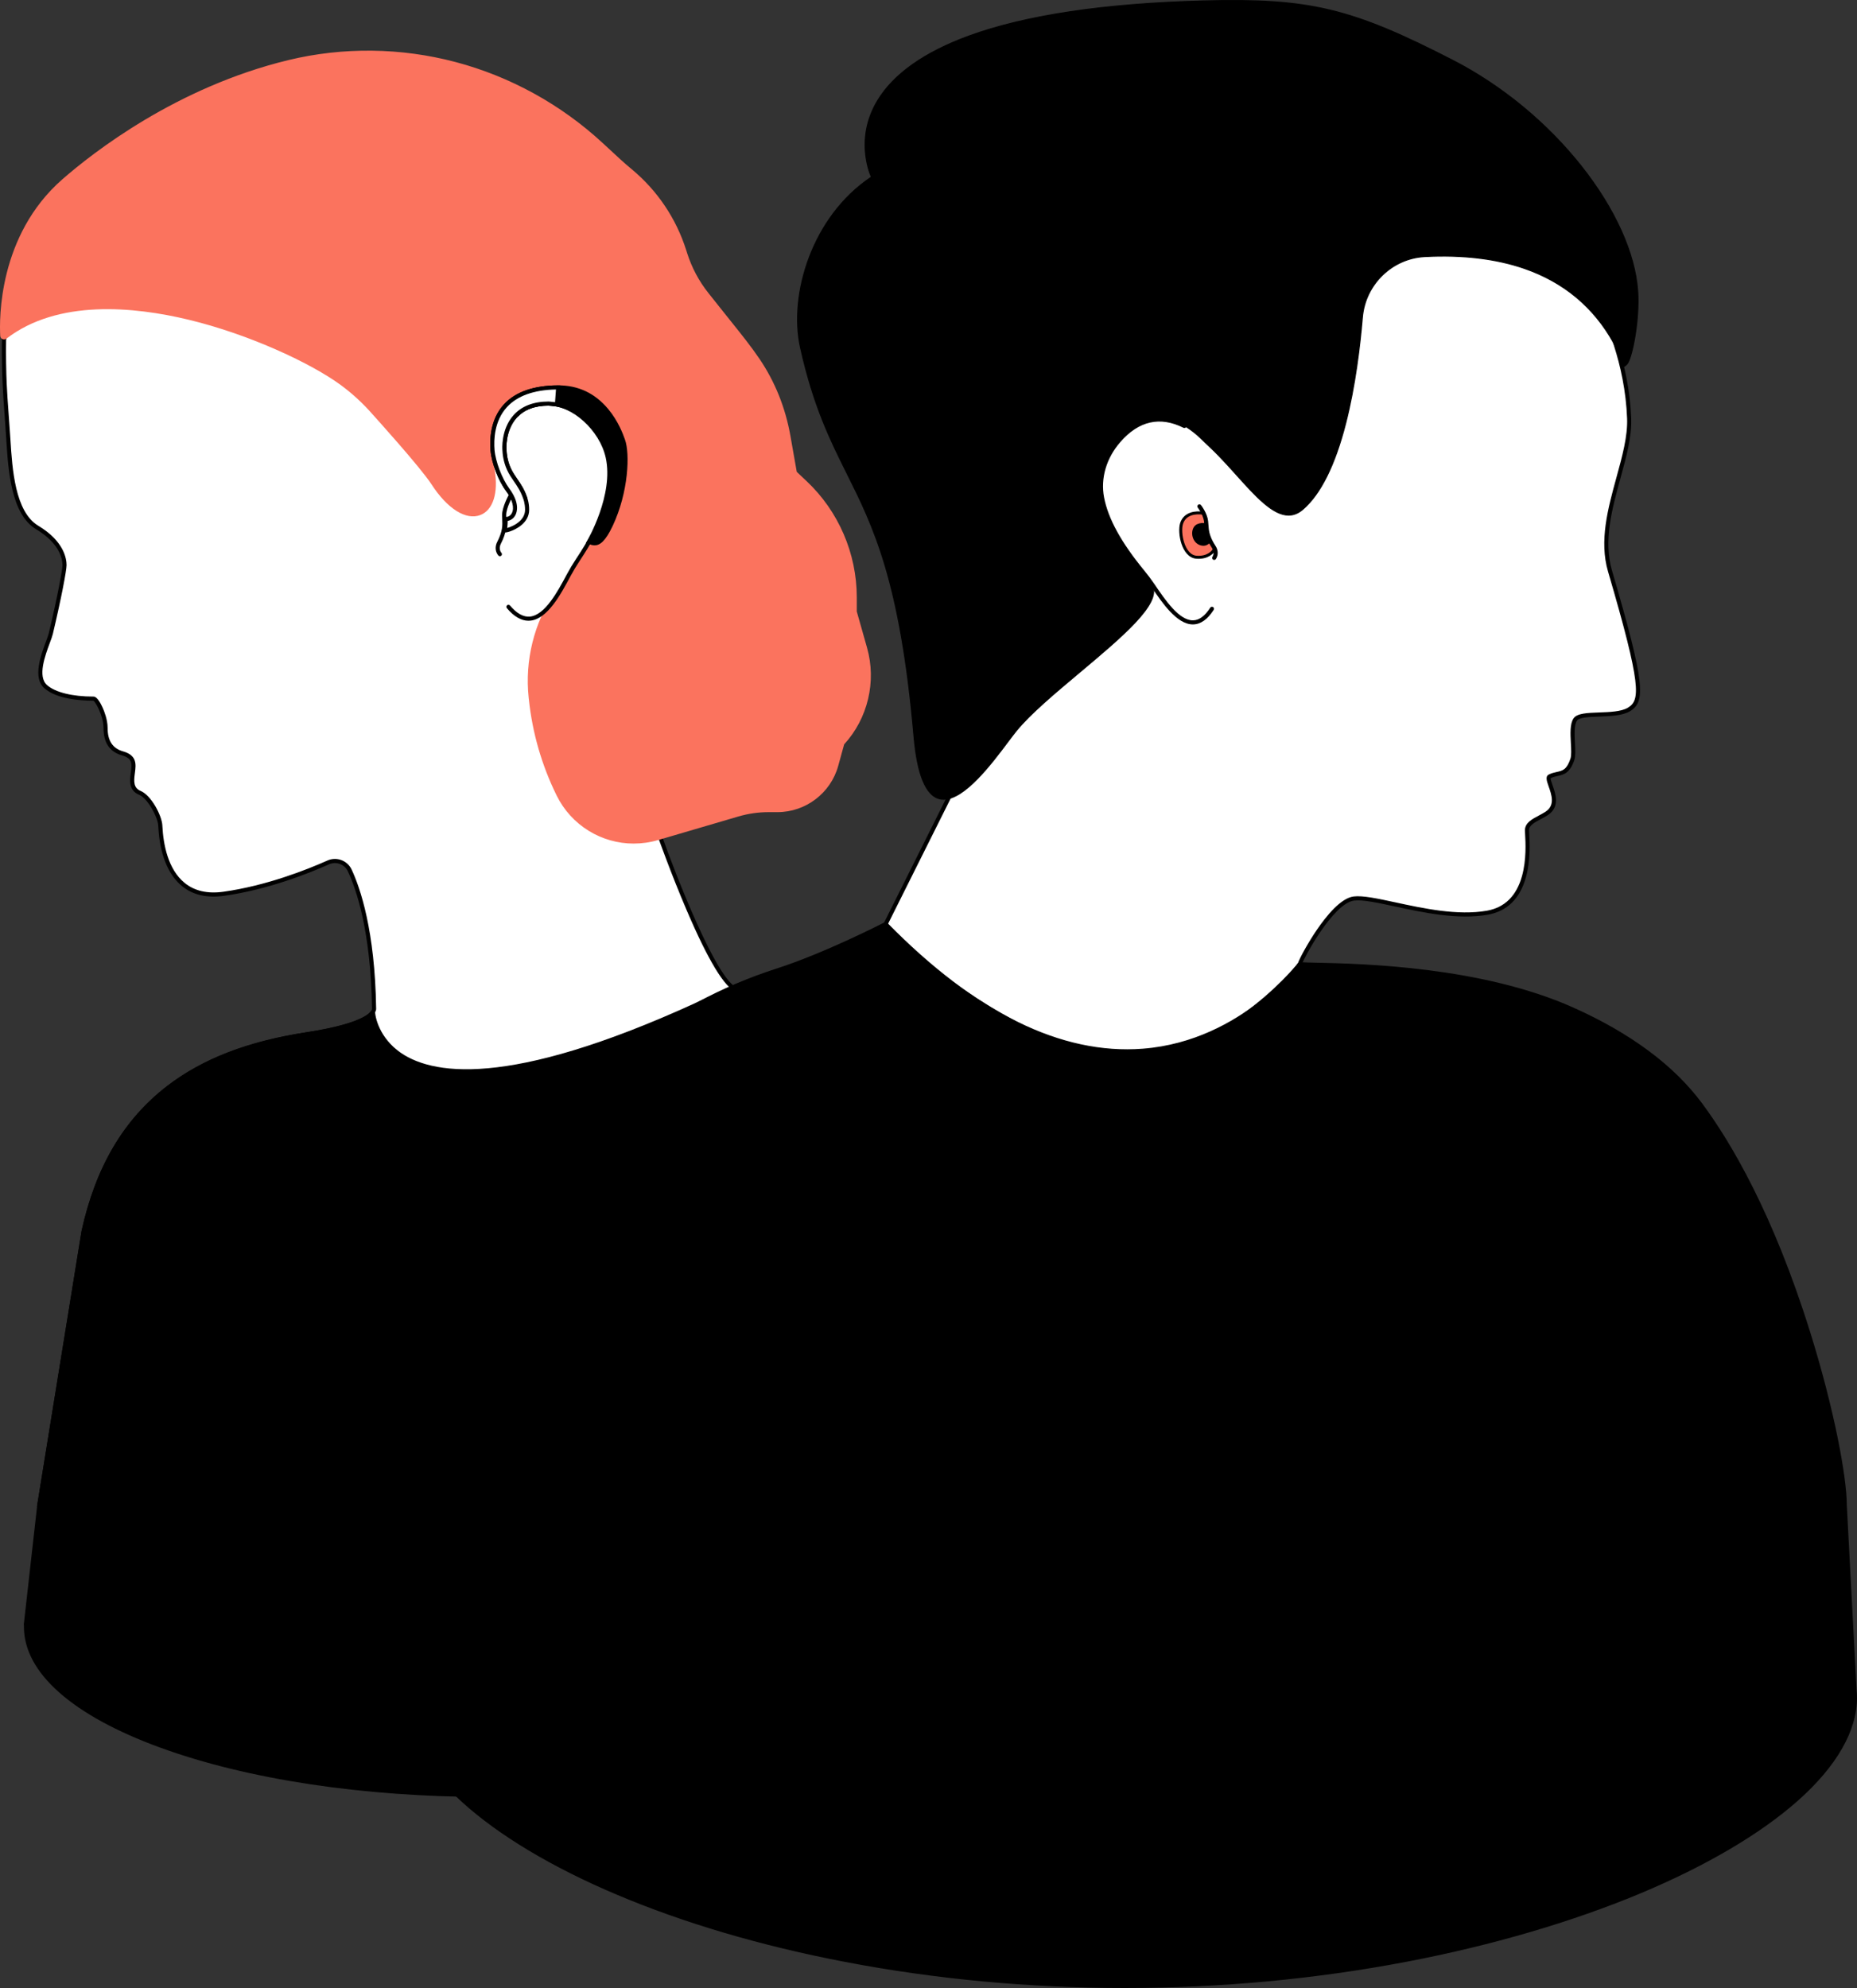 <svg width="625" height="669" viewBox="0 0 625 669" fill="none" xmlns="http://www.w3.org/2000/svg">
                    <rect x="0" y="0" width="625" height="669" fill="#333333" stroke="none"/>
                    <path d="M1.56 110.104C1.158 114.332 1.357 124.873 1.56 129.115C1.852 135.3 2.137 137.758 2.71 146.397C3.363 156.185 3.861 172.322 12.497 177.506C21.133 182.69 21.707 188.452 21.707 190.178C21.707 191.904 19.979 201.124 17.1 213.222C16.324 216.491 10.769 227.049 15.372 231.081C19.979 235.114 29.669 235.114 31.49 235.114C32.641 235.114 35.519 240.876 35.519 244.908C35.519 249.519 37.247 252.396 41.276 253.551C45.306 254.703 45.093 257.03 44.729 259.887C44.464 261.964 43.76 265.45 47.03 266.801C50.3 268.152 53.739 274.684 53.938 277.747C54.093 280.115 54.515 303.671 75.236 300.791C89.88 298.755 103.661 293.265 110.487 290.223C113.221 289.002 116.423 290.192 117.694 292.904C120.806 299.549 125.505 313.748 125.89 339.387C125.89 339.387 127.006 344.338 103.441 348.03C69.011 353.424 38.144 368.684 28.103 414.466L13.225 506.401H323.395C323.395 506.401 307.205 405.064 284.757 379.716C284.757 379.716 272.095 361.857 268.639 357.25C265.187 352.64 256.551 335.936 247.919 333.055C239.283 330.174 222.014 281.209 222.014 281.209L200.253 203.438L216.257 152.743L192.081 118.757L152.364 123.367L110.92 70.944L70.052 73.824L11.917 77.279L1.556 113.573V110.118L1.56 110.104Z" fill="white"/>
                    <path d="M324.205 507.078H12.421L12.552 506.281L27.433 414.329V414.311C32.163 392.76 41.579 376.808 56.212 365.553C68.101 356.408 83.518 350.45 103.338 347.346C124.354 344.052 125.182 339.875 125.213 339.511L125.179 339.422L125.206 339.397C124.822 313.473 119.947 299.323 117.075 293.196C115.973 290.845 113.142 289.789 110.769 290.852C103.84 293.942 90.027 299.429 75.332 301.471C69.585 302.269 64.824 301.148 61.183 298.137C57.909 295.428 53.876 289.759 53.275 278.128C53.268 277.991 53.261 277.877 53.258 277.791C53.076 274.965 49.737 268.66 46.773 267.437C43.221 265.969 43.705 262.366 43.997 260.214L44.052 259.801C44.433 256.793 44.474 255.181 41.091 254.211C36.883 253.008 34.836 249.966 34.836 244.908C34.836 241.079 32.215 236.214 31.435 235.802C27.028 235.798 19.079 235.241 14.922 231.601C10.931 228.108 13.771 220.462 15.469 215.897C15.905 214.724 16.279 213.714 16.434 213.064C19.426 200.485 21.02 191.691 21.02 190.182C21.02 188.15 20.154 182.907 12.143 178.098C3.71 173.034 2.765 158.113 2.14 148.243C2.102 147.625 2.065 147.026 2.023 146.445C1.804 143.148 1.628 140.787 1.474 138.703C1.23 135.382 1.051 132.983 0.869 129.15C0.66 124.704 0.474 114.222 0.869 110.042L1.831 110.087L11.388 76.612L70.011 73.126L111.232 70.222L152.663 122.628L192.404 118.018L192.637 118.348L217.013 152.616L216.91 152.943L200.968 203.441L222.667 280.992C227.445 294.541 241.313 330.119 248.132 332.395C255.098 334.719 261.803 345.331 266.241 352.351C267.423 354.221 268.443 355.837 269.185 356.827C272.538 361.3 284.702 378.444 285.292 379.28C294.67 389.892 304.045 414.49 313.158 452.396C319.939 480.6 324.03 506.033 324.068 506.284L324.195 507.082L324.205 507.078ZM14.036 505.703H322.591C321.845 501.179 317.926 478.063 311.829 452.705C305.594 426.777 295.749 393.148 284.248 380.16L284.204 380.102C284.076 379.923 271.507 362.197 268.096 357.649C267.32 356.614 266.286 354.978 265.091 353.084C261.02 346.644 254.212 335.863 247.709 333.694C243.934 332.436 238.348 323.222 231.107 306.308C225.762 293.829 221.42 281.546 221.379 281.422L221.365 281.377L199.549 203.41L215.512 152.847L191.768 119.469L152.076 124.075L151.839 123.776L110.621 71.638L70.114 74.491L12.456 77.919L2.054 114.35C1.955 119.204 2.099 125.791 2.254 129.074C2.436 132.89 2.611 135.279 2.855 138.59C3.009 140.677 3.185 143.038 3.404 146.342C3.442 146.92 3.48 147.521 3.521 148.144C4.129 157.728 5.043 172.215 12.858 176.908C21.473 182.079 22.401 187.906 22.401 190.171C22.401 191.983 20.631 201.368 17.777 213.373C17.602 214.102 17.213 215.151 16.764 216.364C15.19 220.596 12.559 227.685 15.836 230.552C18.639 233.007 24.348 234.413 31.5 234.413C32.709 234.413 33.946 236.788 34.575 238.205C35.069 239.315 36.217 242.193 36.217 244.891C36.217 249.309 37.886 251.846 41.476 252.871C46.151 254.208 45.763 257.261 45.423 259.956L45.368 260.379C45.021 262.954 44.928 265.164 47.305 266.147C50.908 267.636 54.423 274.391 54.636 277.685C54.642 277.774 54.646 277.895 54.656 278.039C54.976 284.182 56.518 292.471 62.069 297.057C65.401 299.814 69.805 300.832 75.157 300.089C89.684 298.071 103.362 292.636 110.222 289.573C113.276 288.211 116.914 289.566 118.333 292.591C121.249 298.814 126.199 313.16 126.591 339.315C126.618 339.556 126.608 340.14 126.086 340.907C124.612 343.076 119.511 346.187 103.562 348.683C83.971 351.753 68.761 357.618 57.061 366.622C42.695 377.671 33.451 393.354 28.793 414.569L14.05 505.686L14.036 505.703Z" fill="black"/>
                    <path d="M1.745 113.418C1.353 113.717 0.787 113.456 0.759 112.964C0.436 106.993 0.196 79.421 21.452 60.846C37.992 46.39 65.411 28.575 97.237 20.885C134.622 11.854 174.036 22.459 202.3 48.56L208.384 54.177C209.631 55.329 210.922 56.429 212.227 57.515C220.688 64.552 226.971 73.883 230.303 84.406L230.595 85.331C232.175 90.322 234.659 94.984 237.919 99.082L243.195 105.71C247.681 111.345 251.68 116.165 255.094 121.215C260.291 128.909 263.733 137.655 265.348 146.803L267.526 159.131L271.071 162.476C281.668 172.473 287.673 186.403 287.673 200.976V205.861L291.166 218.183C294.361 229.448 291.451 241.563 283.496 250.148L281.465 257.518C279.009 266.436 270.906 272.614 261.665 272.614H258.694C255.187 272.614 251.693 273.116 248.327 274.102L221.31 282.034C208.098 285.911 194.015 279.716 187.938 267.354C182.998 257.302 179.862 246.459 178.677 235.32L178.608 234.688C177.296 222.346 180.363 209.932 187.268 199.625L189.003 197.033L198.278 181.563C198.278 181.563 208.926 165.061 209.27 156.123C209.72 144.444 207.521 140.525 199.995 135.152L193.468 132.058C186.873 127.348 176.921 130.562 171.827 136.871L167.276 147.119C165.72 150.626 165.177 154.517 165.809 158.302C168.564 174.732 156.548 179.235 145.796 162.603C142.017 156.759 125.965 139.044 125.965 139.044C122.698 135.286 119.03 131.9 115.014 128.957C96.787 115.584 33.832 88.713 1.738 113.418H1.745Z" fill="#FB735E"/>
                    <path d="M213.303 283.883C202.489 283.883 192.311 277.808 187.323 267.663C182.332 257.508 179.192 246.655 177.997 235.399L177.928 234.767C176.602 222.287 179.718 209.671 186.701 199.247L188.429 196.669L197.694 181.212C197.81 181.03 208.257 164.745 208.59 156.099C209.036 144.496 206.749 140.824 199.652 135.75L193.077 132.622C186.681 128.056 177.258 131.319 172.425 137.239L167.911 147.401C166.379 150.849 165.891 154.583 166.496 158.192C167.781 165.866 165.939 171.658 161.683 173.312C156.864 175.186 150.557 171.225 145.226 162.981C141.519 157.25 125.622 139.686 125.46 139.508C122.211 135.771 118.563 132.412 114.612 129.514C104.922 122.404 84.225 112.586 63.422 107.58C45.017 103.153 19.446 100.667 2.161 113.965C1.776 114.26 1.264 114.319 0.828 114.116C0.388 113.913 0.1 113.487 0.072 113.005C-0.223 107.522 -0.608 79.218 20.999 60.331C31.331 51.3 59.431 29.315 97.076 20.218C115.474 15.773 134.938 16.003 153.364 20.885C171.693 25.743 188.776 35.138 202.764 48.058L208.847 53.675C210.19 54.913 211.592 56.099 212.667 56.989C221.258 64.133 227.582 73.546 230.959 84.2L231.251 85.124C232.814 90.058 235.239 94.609 238.458 98.656L243.734 105.284C244.548 106.305 245.345 107.302 246.125 108.275C249.584 112.596 252.855 116.674 255.664 120.83C260.869 128.534 264.355 137.232 266.025 146.682L268.161 158.787L271.538 161.974C282.225 172.061 288.356 186.276 288.356 200.976V205.765L291.822 217.994C295.044 229.359 292.087 241.794 284.111 250.491L282.125 257.701C279.597 266.886 271.181 273.301 261.662 273.301H258.691C255.245 273.301 251.824 273.793 248.519 274.763L221.502 282.694C218.778 283.495 216.02 283.876 213.303 283.876V283.883ZM193.822 131.467L200.4 134.595C203.966 137.139 206.666 139.542 208.253 142.987C209.686 146.098 210.197 150.034 209.964 156.15C209.617 165.175 199.301 181.257 198.862 181.937L189.58 197.418L187.845 200.01C181.04 210.166 178.004 222.459 179.295 234.619L179.364 235.251C180.542 246.345 183.637 257.044 188.556 267.055C194.502 279.149 208.195 285.172 221.118 281.38L248.135 273.449C251.566 272.442 255.118 271.93 258.694 271.93H261.666C270.569 271.93 278.439 265.931 280.806 257.34L282.877 249.807L282.991 249.684C290.73 241.33 293.609 229.332 290.503 218.372L286.986 205.958V200.976C286.986 186.651 281.012 172.8 270.6 162.974L266.89 159.475L264.671 146.923C263.036 137.665 259.622 129.146 254.524 121.603C251.748 117.492 248.643 113.621 245.053 109.138C244.27 108.161 243.473 107.164 242.659 106.143L237.383 99.515C234.058 95.335 231.553 90.635 229.939 85.544L229.647 84.619C226.349 74.213 220.173 65.027 211.788 58.048C210.702 57.144 209.28 55.948 207.916 54.686L201.833 49.068C188.007 36.3 171.123 27.015 153.013 22.215C134.807 17.392 115.577 17.162 97.399 21.555C60.049 30.58 32.159 52.403 21.902 61.366C0.955 79.675 1.151 107.092 1.436 112.789C19.147 99.254 45.086 101.753 63.742 106.243C85.699 111.527 105.925 121.435 115.423 128.407C119.456 131.367 123.179 134.794 126.484 138.597C127.133 139.312 142.608 156.412 146.373 162.235C151.254 169.785 157.063 173.628 161.178 172.03C164.009 170.93 166.534 166.777 165.132 158.423C164.483 154.545 165.005 150.543 166.647 146.847L171.233 136.517L171.291 136.448C176.489 130.012 186.763 126.489 193.815 131.47L193.822 131.467Z" fill="#FB735E"/>
                    <path d="M171.12 204.215C180.051 214.807 186.939 201.898 191.363 193.65C192.287 191.931 193.269 190.247 194.355 188.617C203.211 175.333 210.998 158.828 202.517 146.342C186.468 127.296 173.624 133.041 165.723 150.918L182.105 161.304L182.305 191.704L171.117 204.215H171.12Z" fill="white"/>
                    <path d="M173.991 171.125C173.991 171.125 173.504 168.279 170.855 164.793C168.471 161.658 166.122 155.765 165.768 151.464C165.17 144.18 167.028 130.435 187.862 130.363C203.863 130.305 208.954 146.156 209.692 148.164C211.221 152.331 211.005 165.181 205.57 176.698C202.018 184.22 200.005 182.958 198.171 182.384C198.171 182.384 207.442 166.742 204.509 153.771C202.396 144.434 193.08 135.795 184.668 135.805C169.01 135.822 169.68 150.529 169.773 151.31C169.818 151.698 169.79 154.607 171.312 157.91C172.834 161.214 175.197 163.105 176.722 167.523C176.722 167.523 176.039 171.16 176.028 173.264C176.022 175.364 173.28 173.264 173.28 173.264C173.28 173.264 174.094 170.981 173.988 171.125H173.991Z" fill="black"/>
                    <path d="M200.119 183.512C199.511 183.512 198.913 183.357 198.308 183.154C198.195 183.117 198.082 183.079 197.972 183.044L197.144 182.787L197.587 182.041C197.68 181.886 206.683 166.478 203.846 153.933C201.781 144.805 192.654 136.503 184.688 136.503H184.674C179.934 136.51 176.293 137.902 173.854 140.649C170.003 144.981 170.453 151.179 170.46 151.238C170.467 151.293 170.474 151.389 170.481 151.523C170.525 152.345 170.656 154.84 171.941 157.629C172.545 158.938 173.291 160.025 174.081 161.176C175.245 162.871 176.451 164.625 177.375 167.306L177.433 167.478L177.399 167.657C177.392 167.691 176.726 171.26 176.719 173.271C176.719 174.185 176.3 174.58 175.953 174.749C174.898 175.268 173.325 174.165 172.865 173.814L172.466 173.508L172.634 173.037C172.892 172.315 173.184 171.469 173.287 171.136C173.163 170.593 172.518 168.128 170.305 165.216C167.726 161.823 165.431 155.813 165.081 151.53C164.785 147.923 164.978 141.12 169.601 136.084C173.469 131.869 179.611 129.713 187.862 129.686C194.605 129.658 200.256 132.333 204.68 137.627C208.136 141.763 209.73 146.225 210.252 147.69L210.342 147.937C212.052 152.599 211.561 165.635 206.195 177.001C203.732 182.219 201.874 183.519 200.119 183.519V183.512ZM199.188 181.992C200.61 182.405 202.18 182.285 204.955 176.409C210.342 164.999 210.486 152.307 209.053 148.405L208.961 148.147C206.68 141.756 200.919 131.054 187.955 131.054C187.927 131.054 187.9 131.054 187.869 131.054C180.02 131.082 174.215 133.086 170.618 137.008C166.352 141.66 166.18 148.03 166.455 151.413C166.781 155.404 169 161.221 171.405 164.38C173.71 167.409 174.438 169.977 174.62 170.768C174.788 171.046 174.637 171.48 174.311 172.428C174.242 172.628 174.17 172.831 174.111 173.003C174.596 173.308 175.101 173.532 175.321 173.518C175.334 173.477 175.348 173.401 175.348 173.267C175.355 171.373 175.877 168.361 176.018 167.584C175.163 165.175 174.036 163.538 172.95 161.957C172.126 160.757 171.346 159.626 170.694 158.206C169.299 155.177 169.155 152.482 169.11 151.599C169.107 151.506 169.103 151.437 169.096 151.399C169.089 151.334 168.523 144.582 172.827 139.735C175.537 136.682 179.525 135.131 184.674 135.128H184.688C188.841 135.128 193.482 137.191 197.422 140.787C201.314 144.338 204.145 149.02 205.185 153.63C206.738 160.489 204.904 168.049 203.093 173.181C201.616 177.369 199.954 180.604 199.188 181.999V181.992Z" fill="black"/>
                    <path d="M177.87 208.893C175.41 208.893 172.968 207.47 170.594 204.655C170.35 204.366 170.384 203.929 170.676 203.685C170.965 203.441 171.401 203.475 171.645 203.768C173.923 206.466 176.193 207.718 178.395 207.491C183.441 206.961 187.653 199.116 190.724 193.385L190.837 193.176C191.761 191.45 192.812 189.7 193.963 187.967C201.063 177.265 204.804 168.358 205.402 160.733C205.934 153.95 202.973 147.129 197.281 142.014C188.515 134.138 178.402 135.805 174.476 140.04C174.218 140.319 173.782 140.336 173.504 140.075C173.225 139.817 173.208 139.38 173.469 139.102C178.436 133.746 189.559 133.227 198.198 140.989C204.21 146.39 207.336 153.623 206.769 160.836C206.154 168.702 202.338 177.826 195.107 188.724C193.984 190.418 192.953 192.134 192.046 193.822L191.933 194.032C188.714 200.031 184.304 208.251 178.536 208.852C178.313 208.876 178.093 208.887 177.87 208.887V208.893Z" fill="black"/>
                    <path d="M168.251 187.187C168.059 187.187 167.87 187.108 167.733 186.95C167.458 186.633 167.242 186.269 167.084 185.863C166.664 184.781 166.754 183.512 167.334 182.388C169.213 178.744 169.127 176.784 169.031 174.711C169.011 174.261 168.99 173.793 168.99 173.312C168.997 170.555 171.213 166.563 171.309 166.395C171.494 166.065 171.91 165.945 172.243 166.13C172.573 166.316 172.693 166.735 172.508 167.065C172.487 167.103 170.374 170.916 170.364 173.315C170.364 173.762 170.381 174.192 170.402 174.646C170.495 176.708 170.601 179.046 168.554 183.017C168.155 183.79 168.083 184.646 168.361 185.365C168.461 185.623 168.598 185.853 168.767 186.046C169.018 186.331 168.987 186.768 168.701 187.015C168.571 187.129 168.409 187.184 168.251 187.184V187.187Z" fill="black"/>
                    <path d="M165.768 151.468C166.122 155.765 168.509 161.63 170.855 164.796C175.345 170.861 172.892 174.79 170.192 174.642C170.192 174.642 170.165 177.874 169.849 178.424C169.55 178.946 177.406 177.059 177.406 171.548C177.406 169.142 176.726 167.526 176.726 167.526C175.201 163.108 172.837 161.218 171.316 157.914C169.794 154.61 169.821 151.702 169.777 151.313C169.687 150.536 169.014 135.826 184.671 135.808L187.447 136.104L187.866 130.366C167.029 130.442 165.174 144.183 165.768 151.468Z" fill="white"/>
                    <path d="M170.024 179.187C169.557 179.187 169.412 179.019 169.323 178.912C169.124 178.678 169.096 178.352 169.251 178.08C169.382 177.771 169.491 176.041 169.505 174.632L169.512 173.913L170.23 173.951C171.048 173.996 171.807 173.539 172.246 172.724C173.201 170.947 172.477 168.134 170.306 165.202C168.042 162.142 165.469 156.191 165.088 151.523C164.792 147.916 164.985 141.113 169.608 136.077C173.476 131.862 179.618 129.706 187.869 129.679H188.611L188.086 136.864L184.644 136.496C179.92 136.51 176.293 137.902 173.858 140.642C170.007 144.977 170.457 151.172 170.464 151.231C170.47 151.286 170.477 151.382 170.484 151.516C170.529 152.338 170.659 154.833 171.944 157.621C172.549 158.931 173.294 160.018 174.084 161.166C175.245 162.857 176.448 164.604 177.372 167.275C177.464 167.502 178.096 169.155 178.096 171.541C178.096 176.117 173.387 178.197 171.944 178.726C170.996 179.074 170.405 179.184 170.027 179.184L170.024 179.187ZM170.869 175.289C170.852 176.055 170.811 176.963 170.714 177.681C171.752 177.392 173.617 176.636 174.991 175.316C176.138 174.212 176.719 172.944 176.719 171.545C176.719 169.324 176.097 167.804 176.09 167.791L176.073 167.749C175.208 165.243 174.057 163.569 172.944 161.95C172.119 160.75 171.34 159.619 170.687 158.199C169.292 155.17 169.148 152.475 169.103 151.592C169.1 151.499 169.096 151.43 169.09 151.392C169.083 151.327 168.512 144.575 172.82 139.731C175.53 136.678 179.519 135.128 184.668 135.124H184.74L186.808 135.348L187.12 131.064C179.646 131.212 174.095 133.213 170.611 137.008C166.345 141.66 166.173 148.03 166.448 151.413C166.767 155.308 168.99 161.128 171.401 164.387C175.001 169.248 174.033 172.294 173.449 173.381C172.885 174.426 171.934 175.117 170.862 175.292L170.869 175.289Z" fill="black"/>
                    <path d="M323.398 506.39C323.398 506.39 307.208 405.053 284.76 379.706C284.76 379.706 272.098 361.846 268.642 357.24C265.19 352.63 254.63 328.448 246.451 332.436C127.157 390.614 125.536 340.343 125.536 340.343C125.536 340.343 124.849 344.812 103.441 348.023C68.977 353.19 38.143 368.677 28.102 414.459L13.225 506.394L8.739 546.273L8.777 546.28C8.753 546.678 8.739 547.077 8.739 547.476C8.739 578.709 78.176 604.028 163.834 604.028C249.492 604.028 318.929 578.709 318.929 547.476C318.929 544.678 318.369 541.924 317.29 539.235L322.02 538.709L323.394 506.394L323.398 506.39Z" fill="black"/>
                    <path d="M163.837 604.712C122.331 604.712 83.301 598.817 53.934 588.108C24.351 577.32 8.055 562.888 8.055 547.472C8.055 547.277 8.055 547.074 8.066 546.864L7.987 546.854L12.548 506.315L27.433 414.328V414.311C32.173 392.725 41.582 376.746 56.198 365.466C68.163 356.236 83.583 350.306 103.345 347.342C123.413 344.334 124.859 340.233 124.869 340.191C124.859 340.222 124.859 340.236 124.859 340.236L126.226 340.319C126.336 343.433 128.548 350.529 136.126 355.081C148.864 362.737 178.289 364.913 246.156 331.817C253.085 328.434 260.834 342.251 265.963 351.392C267.299 353.774 268.453 355.83 269.199 356.824C272.551 361.296 284.712 378.437 285.306 379.276C294.684 389.889 304.058 414.487 313.172 452.392C319.952 480.596 324.044 506.029 324.081 506.28L324.092 506.349V506.418L322.69 539.321L318.255 539.813C319.162 542.34 319.623 544.911 319.623 547.469C319.623 562.884 303.33 577.316 273.743 588.104C244.377 598.813 205.344 604.709 163.841 604.709L163.837 604.712ZM9.501 545.685L9.467 546.314C9.443 546.733 9.433 547.115 9.433 547.472C9.433 554.898 13.452 562.128 21.384 568.966C29.133 575.646 40.242 581.651 54.409 586.815C83.628 597.469 122.492 603.337 163.841 603.337C205.189 603.337 244.054 597.469 273.273 586.815C287.439 581.651 298.548 575.646 306.298 568.966C314.226 562.131 318.249 554.898 318.249 547.472C318.249 544.808 317.713 542.12 316.662 539.486L316.325 538.648L321.368 538.087L322.714 506.432C322.209 503.317 306.071 404.799 284.251 380.163L284.207 380.105C284.08 379.926 271.511 362.2 268.099 357.652C267.299 356.583 266.179 354.589 264.764 352.066C260.185 343.904 252.525 330.242 246.757 333.054C216.116 347.999 190.507 357.095 170.642 360.093C155.315 362.407 143.453 361.111 135.381 356.239C127.745 351.633 125.646 345.138 125.069 342.079C123.107 343.815 117.817 346.565 103.548 348.704C61.007 355.081 37.25 376.021 28.783 414.586L13.909 506.5L9.501 545.685Z" fill="black"/>
                    <path d="M340.099 57.666C340.099 57.666 473.364 -29.356 536.811 99.584C537.329 100.639 537.855 101.695 538.398 102.736C540.51 106.824 547.611 121.868 548.311 140.824C548.861 155.686 536.838 175 541.874 192.172C553.169 230.696 553.004 235.887 548.229 238.754C543.454 241.622 532.074 239.277 530.164 242.144C528.254 245.011 530.164 252.657 529.209 255.528C527.299 261.262 524.647 259.722 521.569 261.262C519.659 262.218 526.344 269.863 520.614 273.69C517.749 275.601 513.929 276.557 513.929 279.424C513.929 282.291 516.794 304.276 500.557 307.143C484.319 310.01 463.306 301.409 455.667 302.365C448.027 303.32 437.519 323.394 437.519 324.35C437.519 324.79 409.354 358.601 376.985 355.813C339.23 352.564 296.532 312.51 298.074 310.966L320.997 265.085C320.997 265.085 270.377 122.662 340.099 57.663V57.666Z" fill="white"/>
                    <path d="M380.802 356.665C379.5 356.665 378.208 356.61 376.927 356.5C357.44 354.823 337.41 343.581 324.033 334.447C308.963 324.154 298.242 313.747 297.428 311.509C297.27 311.076 297.367 310.784 297.487 310.605L320.251 265.04C319.066 261.602 307.438 227.11 303.718 185.815C301.423 160.354 302.54 137.318 307.029 117.347C312.656 92.333 323.624 72.088 339.629 57.164L339.721 57.092C339.879 56.989 355.877 46.624 379.016 38.421C392.612 33.601 405.985 30.459 418.767 29.077C434.76 27.348 449.865 28.39 463.657 32.175C494.913 40.749 519.731 63.325 537.422 99.281C538.016 100.491 538.518 101.488 539.002 102.423C541.166 106.611 548.287 121.751 548.995 140.804C549.225 146.974 547.356 153.778 545.378 160.98C542.54 171.318 539.603 182.006 542.53 191.983C553.746 230.242 553.904 236.152 548.579 239.349C546.061 240.862 541.908 241.01 538.246 241.14C534.931 241.257 531.503 241.381 530.734 242.533C529.758 243.997 529.927 247.198 530.074 250.02C530.194 252.279 530.304 254.414 529.861 255.751C528.374 260.213 526.278 260.681 524.252 261.131C523.489 261.3 522.702 261.475 521.906 261.87C521.816 262.2 522.218 263.345 522.517 264.191C523.548 267.113 525.104 271.527 520.995 274.271C520.191 274.807 519.326 275.264 518.491 275.708C516.413 276.808 514.616 277.757 514.616 279.434C514.616 279.675 514.64 280.088 514.668 280.61C514.829 283.474 515.166 289.428 513.586 295.156C511.587 302.406 507.245 306.672 500.677 307.831C490.639 309.601 478.912 307.075 469.489 305.043C463.656 303.785 458.617 302.698 455.752 303.056C448.655 303.943 438.632 322.785 438.206 324.418C438.189 324.649 437.993 325.079 435.705 327.595C434.365 329.066 432.143 331.397 429.165 334.134C424.276 338.624 416.482 344.977 407.115 349.752C398.084 354.355 389.252 356.676 380.805 356.676L380.802 356.665ZM298.758 311.135C299.551 312.847 309.166 322.579 324.514 333.106C348.632 349.645 366.392 354.211 377.044 355.129C393.381 356.535 408.568 348.298 418.43 341.144C429.213 333.319 436.286 324.941 436.88 324.085C437.292 322.631 440.246 317.247 443.159 312.97C446.467 308.116 451.304 302.217 455.581 301.684C458.676 301.296 463.821 302.406 469.774 303.692C479.08 305.699 490.663 308.195 500.436 306.47C506.437 305.411 510.415 301.478 512.26 294.784C513.778 289.277 513.452 283.47 513.294 280.682C513.263 280.115 513.239 279.706 513.239 279.427C513.239 276.921 515.582 275.684 517.845 274.484C518.649 274.058 519.48 273.618 520.229 273.119C523.451 270.97 522.211 267.46 521.219 264.641C520.58 262.83 520.027 261.265 521.26 260.65C522.218 260.172 523.139 259.966 523.953 259.784C525.907 259.35 527.316 259.034 528.556 255.311C528.92 254.221 528.814 252.214 528.7 250.086C528.532 246.902 528.36 243.609 529.59 241.763C530.751 240.023 534.2 239.899 538.198 239.758C541.695 239.634 545.659 239.494 547.875 238.163C552.052 235.657 552.56 231.057 541.214 192.364C538.178 182.013 541.166 171.132 544.055 160.609C546.003 153.51 547.844 146.806 547.624 140.848C546.927 122.081 539.919 107.171 537.786 103.049C537.298 102.107 536.793 101.103 536.196 99.883C518.687 64.301 494.164 41.966 463.306 33.498C449.686 29.761 434.757 28.73 418.945 30.439C406.277 31.807 393.01 34.922 379.517 39.7C357.151 47.621 341.514 57.57 340.525 58.206C324.751 72.93 313.937 92.921 308.376 117.629C303.914 137.455 302.808 160.344 305.085 185.657C308.967 228.805 321.519 264.497 321.646 264.854L321.745 265.13L298.761 311.135H298.758ZM436.863 324.14C436.846 324.192 436.828 324.264 436.828 324.35C436.828 324.298 436.839 324.226 436.863 324.14Z" fill="black"/>
                    <path d="M551.173 97.81C551.86 107.071 549.349 120.744 547.538 122.555C544.673 125.423 546.051 120.699 543.073 115.336C528.078 88.325 499.234 85.32 479.503 86.348C468.39 86.929 459.462 95.702 458.524 106.8C456.79 127.293 451.943 159.825 438.47 171.411C425.393 182.659 409.787 140.776 389.76 141.78C376.271 142.457 369.366 160.22 387.851 197.218C392.625 206.776 354.424 230.672 342.006 245.967C334.847 254.785 311.444 291.848 307.624 247.878C300.17 162.091 280.761 168.007 269.418 116.928C265.599 99.721 272.929 73.143 293.296 59.578C293.296 59.578 266.128 3.974 405.043 0.316C441.339 -0.64 455.663 3.183 489.09 20.39C523.448 38.074 549.259 72.005 551.173 97.813V97.81Z" fill="black"/>
                    <path d="M317.592 269.135C317.036 269.135 316.49 269.062 315.957 268.908C311.413 267.605 308.555 260.536 307.455 247.896C302.894 195.379 293.756 177.069 284.921 159.361C279.384 148.26 273.654 136.778 269.254 116.965C265.307 99.195 273.146 72.879 293.083 59.516C292.461 58.12 287.628 46.328 295.261 33.725C300.681 24.776 311.035 17.457 326.032 11.97C345.087 5.002 371.671 1.021 405.04 0.141C440.724 -0.798 454.876 2.582 489.172 20.232C505.548 28.661 520.913 41.343 532.437 55.944C543.687 70.197 550.407 85.062 551.348 97.796C552.059 107.384 549.462 120.874 547.662 122.676C546.923 123.415 546.439 123.68 546.044 123.57C545.487 123.411 545.292 122.576 544.972 121.191C544.622 119.678 544.141 117.608 542.925 115.418C536.281 103.448 526.216 95.059 513.012 90.491C503.49 87.194 492.219 85.856 479.516 86.52C468.579 87.091 459.63 95.816 458.7 106.817C457.909 116.154 456.292 129.926 453.069 142.491C449.449 156.617 444.578 166.391 438.587 171.541C436.983 172.92 435.351 173.528 433.689 173.528C428.261 173.528 422.459 167.072 415.981 159.863C408.231 151.241 399.447 141.46 389.774 141.952C385.23 142.179 381.64 144.334 379.393 148.184C376.896 152.468 376.168 158.763 377.288 166.395C378.572 175.127 382.179 185.471 388.009 197.143C391.055 203.238 377.593 214.524 363.341 226.474C355.203 233.298 346.787 240.353 342.143 246.077C341.377 247.022 340.422 248.291 339.319 249.759C333.775 257.14 324.765 269.131 317.592 269.131V269.135ZM414.916 0.344C411.807 0.344 408.533 0.395 405.05 0.485C371.723 1.361 345.18 5.335 326.159 12.29C311.234 17.749 300.939 25.017 295.56 33.897C287.566 47.091 293.395 59.378 293.454 59.502C293.492 59.581 293.468 59.674 293.395 59.722C273.492 72.978 265.66 99.202 269.59 116.893C273.98 136.664 279.7 148.126 285.227 159.21C294.076 176.945 303.227 195.286 307.795 247.868C308.881 260.351 311.656 267.319 316.05 268.581C323.205 270.633 333.122 257.439 339.045 249.556C340.151 248.085 341.106 246.813 341.875 245.864C346.54 240.116 354.97 233.051 363.118 226.217C376.638 214.879 390.623 203.155 387.699 197.301C381.853 185.595 378.232 175.216 376.944 166.446C375.81 158.739 376.556 152.365 379.091 148.013C381.399 144.059 385.085 141.845 389.754 141.611C399.605 141.12 408.434 150.955 416.235 159.636C424.579 168.922 431.785 176.942 438.36 171.283C444.214 166.25 454.595 151.175 458.353 106.789C459.297 95.62 468.387 86.757 479.492 86.18C492.243 85.516 503.555 86.857 513.118 90.168C526.405 94.767 536.532 103.207 543.22 115.253C544.457 117.485 544.945 119.582 545.302 121.115C545.563 122.246 545.773 123.136 546.133 123.24C546.381 123.312 546.803 123.047 547.415 122.435C549.163 120.685 551.681 107.03 551.001 97.824C550.063 85.159 543.375 70.359 532.163 56.157C520.669 41.594 505.341 28.943 489.011 20.538C458.129 4.644 443.609 0.344 414.916 0.344Z" fill="black"/>
                    <path d="M407.908 204.868C400.794 215.91 393.038 204.421 388.06 197.085C387.023 195.555 385.93 194.066 384.752 192.639C375.137 181.013 366.161 166.209 372.654 153.421C385.436 133.564 399.636 139.748 410.649 155.387L393.13 165.357L396.222 194.235L407.908 204.868Z" fill="white"/>
                    <path d="M401.481 210.131C396.081 210.131 391.141 202.85 387.531 197.528L387.404 197.339C386.387 195.84 385.254 194.327 384.031 192.842C376.171 183.295 371.661 175.055 370.242 167.653C368.93 160.795 371.039 153.575 376.034 147.844C384.343 138.311 393.072 139.807 398.936 142.739C399.276 142.908 399.413 143.324 399.241 143.66C399.073 144.001 398.661 144.138 398.321 143.966C390.427 140.016 383.278 141.625 377.071 148.745C372.358 154.153 370.359 160.949 371.592 167.392C372.966 174.56 377.38 182.597 385.092 191.966C386.343 193.485 387.504 195.032 388.541 196.565L388.668 196.754C392.12 201.842 396.84 208.828 401.536 208.756C403.576 208.732 405.528 207.298 407.331 204.496C407.537 204.177 407.963 204.084 408.279 204.29C408.599 204.496 408.691 204.923 408.485 205.239C406.414 208.453 404.081 210.1 401.55 210.128C401.526 210.128 401.502 210.128 401.478 210.128L401.481 210.131Z" fill="black"/>
                    <path d="M624.169 568.622L620.878 506.39C620.878 488.641 604.389 414.944 572.316 371.706C561.945 357.728 546.594 347.442 529.161 339.655C490.846 322.538 437.519 325.306 437.519 324.35C437.519 324.35 384.199 398.786 298.074 310.966C298.074 310.966 278.192 321.242 261.566 326.591C223.093 338.968 193.895 364.408 175.001 394.317C148.884 435.664 136.872 506.39 136.872 506.39V571.709C136.872 571.768 136.872 571.823 136.872 571.881C136.872 616.594 244.954 668.312 378.703 668.312C512.452 668.312 624.313 616.078 624.313 571.365C624.313 570.448 624.262 569.533 624.169 568.622Z" fill="black"/>
                    <path d="M378.703 669C346.54 669 314.8 666.044 284.361 660.21C256.042 654.781 230.135 647.139 207.364 637.499C185.661 628.31 167.688 617.529 155.387 606.321C143.021 595.052 136.391 583.336 136.188 572.397V572.273C136.188 572.142 136.188 572.012 136.188 571.881V571.843V571.709V506.332L136.199 506.273C136.229 506.095 139.28 488.297 145.484 465.676C151.213 444.784 160.887 415.377 174.424 393.949C184.28 378.345 196.423 364.683 210.514 353.345C225.69 341.13 242.797 331.91 261.36 325.938C277.739 320.668 297.563 310.461 297.762 310.358L298.212 310.124L298.566 310.485C328.241 340.745 357.193 355.019 384.605 352.908C401.863 351.578 415.17 343.784 423.294 337.482C432.119 330.634 436.911 324.016 436.959 323.948L438.203 322.212V323.81C439.037 323.882 440.958 323.924 443.115 323.972C458.257 324.305 498.475 325.196 529.439 339.026C548.779 347.665 563.392 358.522 572.866 371.294C582.587 384.399 596.798 408.415 609.278 448.401C617.336 474.219 621.558 497.098 621.562 506.37L624.849 568.567C624.945 569.523 624.997 570.465 624.997 571.362C624.997 582.428 618.151 594.368 605.197 605.888C592.559 617.127 574.137 627.969 551.925 637.238C528.996 646.805 501.924 654.719 473.632 660.124C442.809 666.009 410.869 668.997 378.7 668.997L378.703 669ZM137.566 571.022L137.559 571.881C137.559 593.526 163.855 617.584 207.899 636.231C230.581 645.836 256.396 653.447 284.623 658.858C314.975 664.675 346.63 667.625 378.707 667.625C410.784 667.625 442.641 664.648 473.381 658.776C501.584 653.389 528.563 645.502 551.406 635.969C596.633 617.096 623.633 592.945 623.633 571.362C623.633 570.503 623.585 569.605 623.492 568.691V568.656L620.198 506.387C620.198 488.654 603.548 414.947 571.77 372.112C562.437 359.533 548.009 348.82 528.886 340.281C498.173 326.56 458.154 325.677 443.091 325.343C441.315 325.306 439.91 325.275 438.951 325.23C438.498 325.209 438.106 325.192 437.787 325.144C436.605 326.691 431.909 332.532 424.187 338.534C415.912 344.967 402.347 352.915 384.735 354.276C356.997 356.418 327.802 342.134 297.944 311.809C294.883 313.366 276.894 322.387 261.783 327.245C243.384 333.164 226.425 342.306 211.379 354.414C197.405 365.659 185.365 379.207 175.589 394.685C150.159 434.942 137.974 504.094 137.566 506.449V571.022Z" fill="black"/>
                    <path d="M397.669 176.183C398.771 172.714 402.447 172.3 405.049 172.714L405.892 175.286L406.18 178.492L406.882 181.157L408.809 184.651C408.395 185.774 406.394 187.803 402.705 187.52C398.093 187.165 396.731 179.14 397.669 176.183Z" fill="#FB735E" stroke="black"/>
                    <path d="M402.162 177.753C403.135 176.022 405.875 176.592 405.875 176.592L406.341 179.295L407.292 181.717C407.292 181.717 406.283 183.711 404.102 183.004C401.921 182.298 401.189 179.484 402.162 177.753Z" fill="black" stroke="black"/>
                    <path d="M408.65 188.425C408.52 188.425 408.386 188.387 408.269 188.308C407.953 188.098 407.867 187.672 408.08 187.355C408.214 187.156 408.314 186.926 408.379 186.671C408.558 185.963 408.403 185.165 407.953 184.478C405.628 180.93 405.473 178.699 405.339 176.729C405.308 176.296 405.281 175.883 405.233 175.46C404.971 173.209 403.147 170.847 403.13 170.826C402.897 170.527 402.952 170.094 403.251 169.86C403.549 169.626 403.982 169.678 404.216 169.977C404.302 170.084 406.294 172.662 406.603 175.299C406.655 175.753 406.686 176.2 406.717 176.629C406.854 178.606 406.981 180.473 409.107 183.718C409.767 184.725 409.99 185.922 409.719 187.001C409.616 187.407 409.451 187.782 409.231 188.112C409.097 188.311 408.881 188.418 408.657 188.418L408.65 188.425Z" fill="black"/>
                    </svg>